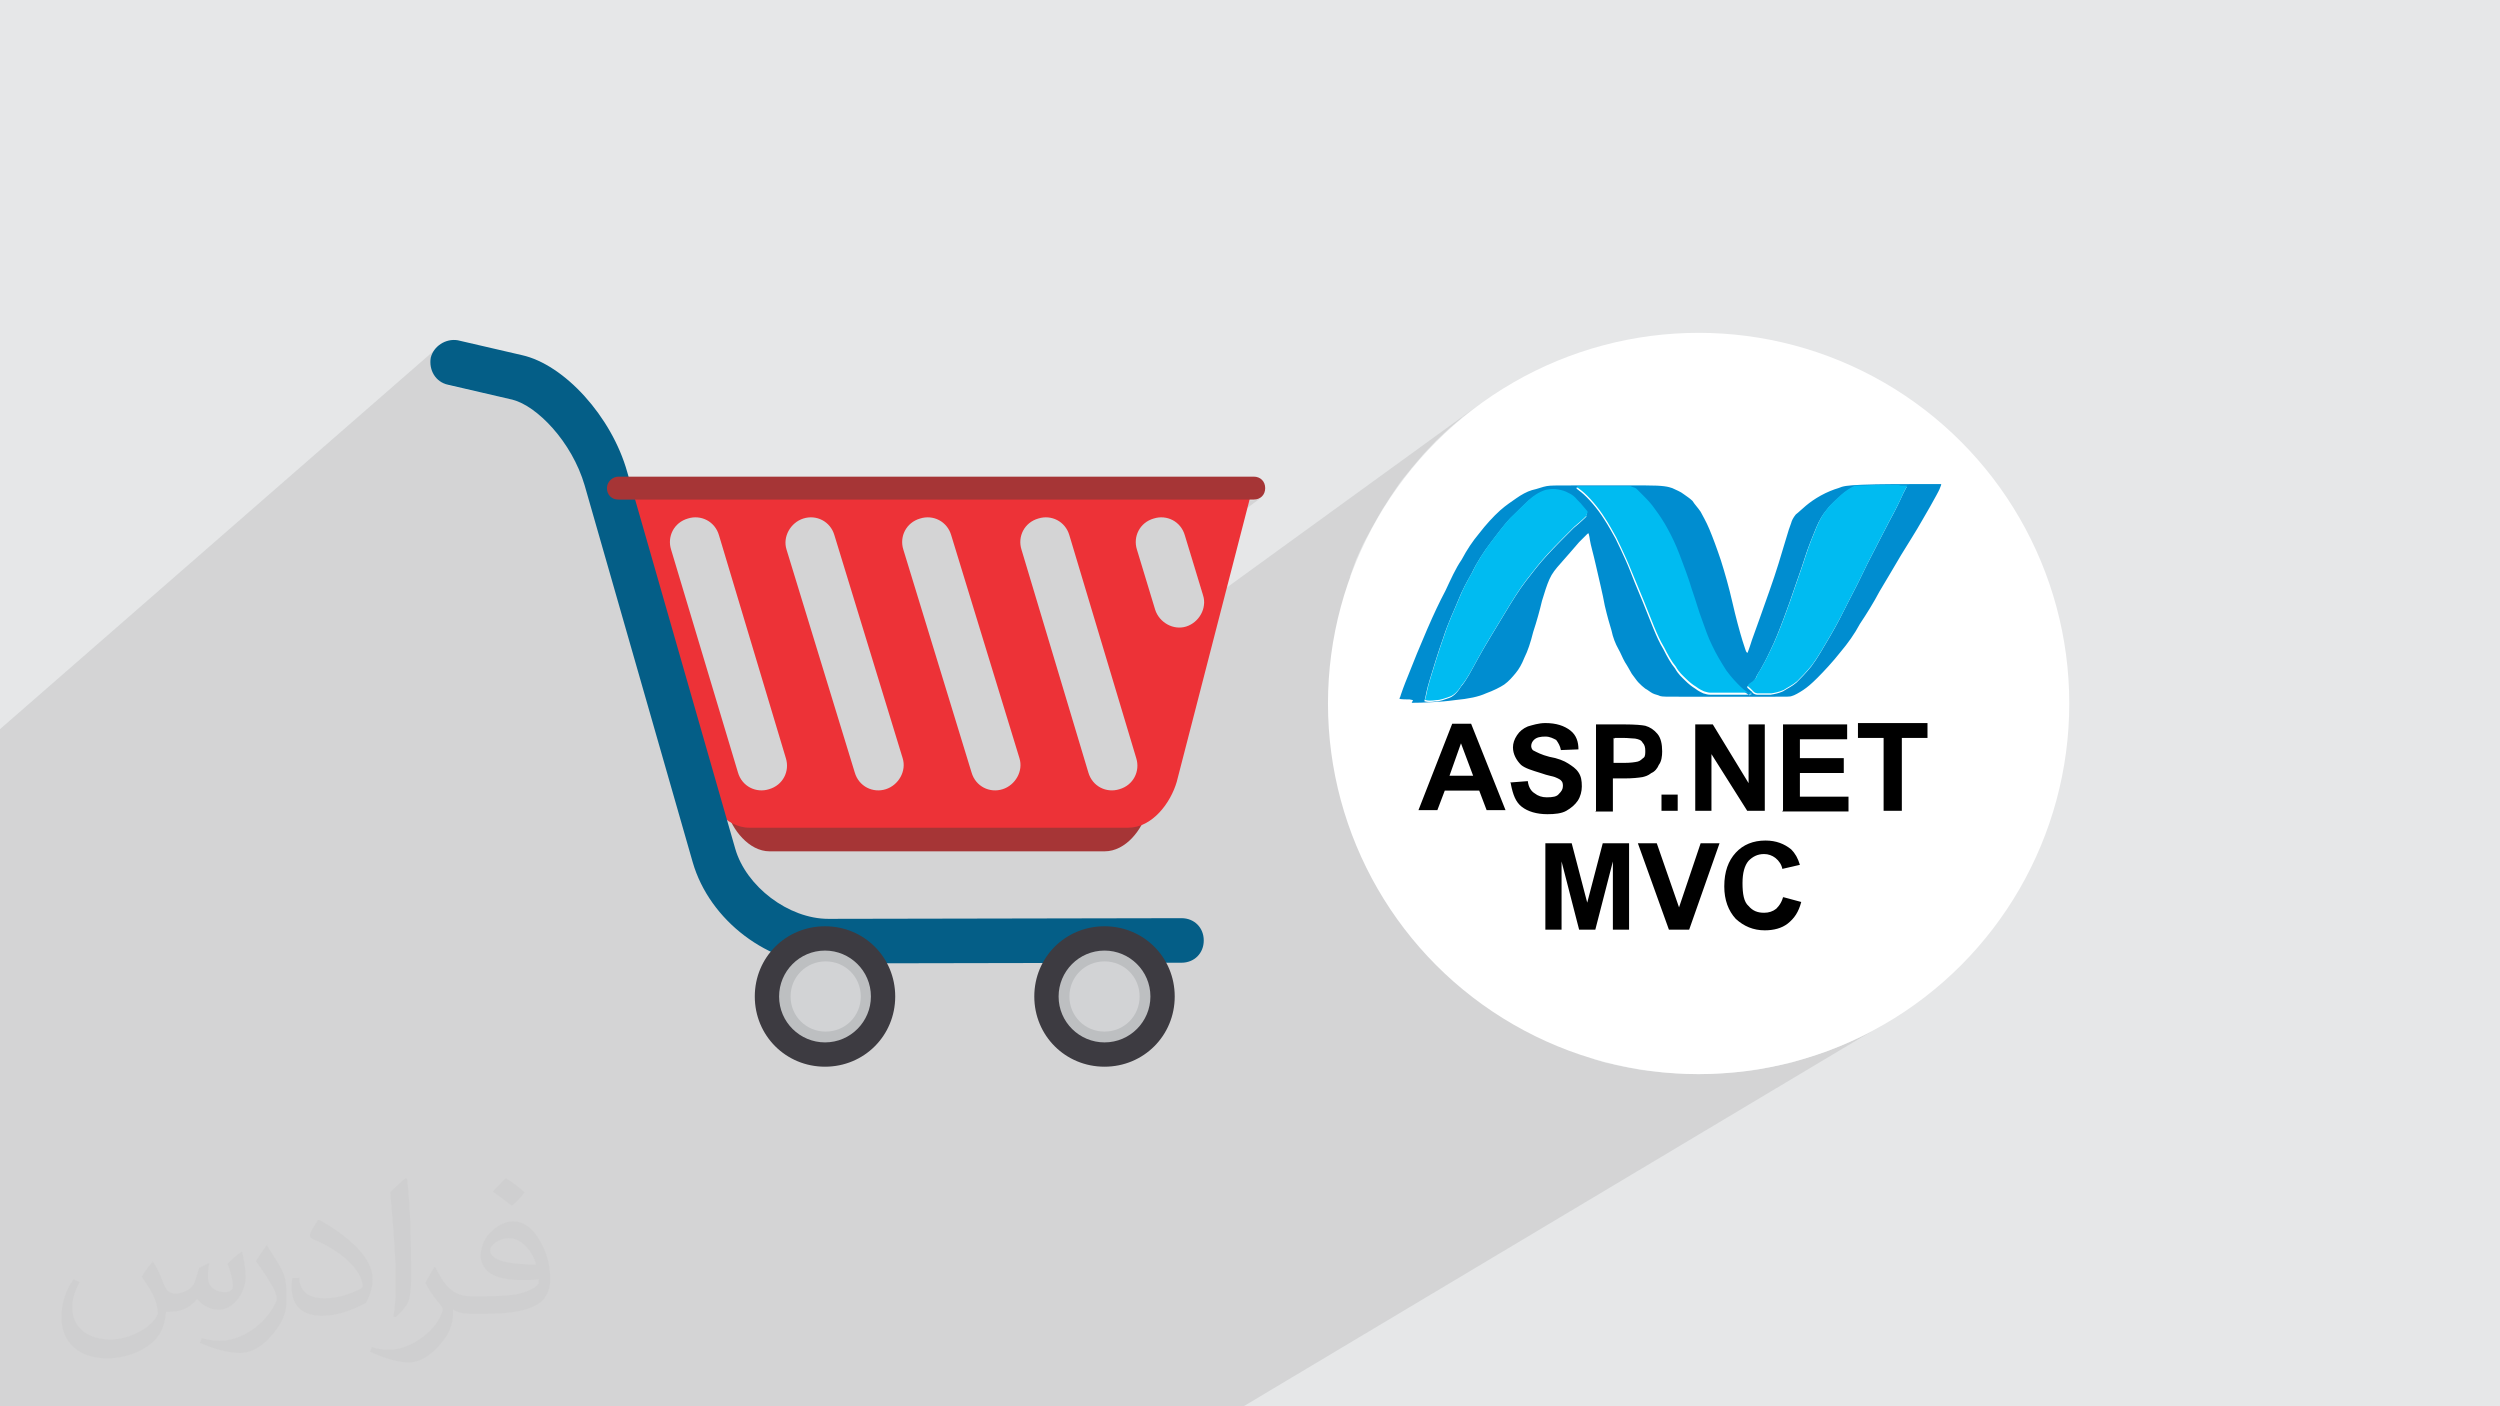 <?xml version="1.0" encoding="UTF-8"?>
<!DOCTYPE svg PUBLIC "-//W3C//DTD SVG 1.1//EN" "http://www.w3.org/Graphics/SVG/1.1/DTD/svg11.dtd">
<!-- Creator: CorelDRAW 2017 -->
<svg xmlns="http://www.w3.org/2000/svg" xml:space="preserve" width="3.703in" height="2.083in" version="1.1" style="shape-rendering:geometricPrecision; text-rendering:geometricPrecision; image-rendering:optimizeQuality; fill-rule:evenodd; clip-rule:evenodd"
viewBox="0 0 3703 2083"
 xmlns:xlink="http://www.w3.org/1999/xlink">
 <defs>
  <style type="text/css">
   <![CDATA[
    .fil9 {fill:#008DD0}
    .fil10 {fill:#00BBF1}
    .fil0 {fill:#E6E7E8}
    .fil8 {fill:white}
    .fil11 {fill:black;fill-rule:nonzero}
    .fil4 {fill:#045E87;fill-rule:nonzero}
    .fil5 {fill:#3D3B41;fill-rule:nonzero}
    .fil2 {fill:#A63536;fill-rule:nonzero}
    .fil6 {fill:#BDBFC1;fill-rule:nonzero}
    .fil7 {fill:#D2D3D5;fill-rule:nonzero}
    .fil3 {fill:#ED3237;fill-rule:nonzero}
    .fil12 {fill:#373435;fill-opacity:0.031}
    .fil1 {fill:#373435;fill-opacity:0.102}
   ]]>
  </style>
 </defs>
 <g id="Layer_x0020_1">
  <polygon class="fil0" points="0,0 3704,0 3704,2083 0,2083 "/>
  <polygon class="fil1" points="778,2083 775,2083 773,2083 770,2083 769,2083 766,2083 766,2083 765,2083 765,2083 764,2083 763,2083 761,2083 760,2083 758,2083 757,2083 754,2083 753,2083 752,2083 751,2083 748,2083 747,2083 730,2083 729,2083 726,2083 725,2083 725,2083 706,2083 705,2083 704,2083 702,2083 697,2083 696,2083 695,2083 694,2083 690,2083 684,2083 678,2083 675,2083 669,2083 668,2083 664,2083 654,2083 649,2083 647,2083 643,2083 639,2083 629,2083 623,2083 617,2083 617,2083 609,2083 601,2083 591,2083 589,2083 589,2083 572,2083 570,2083 569,2083 568,2083 567,2083 557,2083 556,2083 553,2083 544,2083 544,2083 542,2083 538,2083 537,2083 536,2083 534,2083 528,2083 527,2083 527,2083 513,2083 507,2083 505,2083 505,2083 498,2083 489,2083 484,2083 483,2083 474,2083 473,2083 470,2083 464,2083 460,2083 459,2083 458,2083 445,2083 445,2083 443,2083 443,2083 442,2083 440,2083 438,2083 438,2083 432,2083 430,2083 425,2083 424,2083 420,2083 408,2083 393,2083 391,2083 388,2083 388,2083 367,2083 359,2083 358,2083 352,2083 352,2083 340,2083 339,2083 338,2083 337,2083 331,2083 330,2083 327,2083 326,2083 317,2083 310,2083 310,2083 308,2083 307,2083 307,2083 300,2083 299,2083 298,2083 298,2083 297,2083 285,2083 283,2083 280,2083 280,2083 278,2083 270,2083 258,2083 218,2083 203,2083 182,2083 167,2083 164,2083 132,2083 70,2083 41,2083 36,2083 34,2083 27,2083 10,2083 0,2083 0,2052 0,2043 0,2043 0,2040 0,2024 0,2010 0,2005 0,1998 0,1986 0,1945 0,1936 0,1934 0,1875 0,1824 0,1821 0,1760 0,1708 0,1705 0,1643 0,1588 0,1585 0,1490 0,1473 0,1462 0,1455 0,1435 0,1239 0,1145 0,1087 0,1080 649,514 644,518 641,524 639,530 638,537 639,544 641,550 644,556 648,561 653,565 658,568 665,571 760,592 763,593 767,594 771,596 774,597 778,599 782,602 785,604 789,607 793,609 797,612 801,616 805,619 808,623 812,626 816,630 820,635 824,639 827,643 831,648 834,653 838,658 841,663 844,668 847,673 850,678 853,684 856,690 858,695 861,701 863,707 865,713 867,719 872,737 904,711 902,713 900,716 899,720 898,723 899,727 900,730 901,733 913,723 918,741 1857,741 1861,740 1864,739 1867,738 1762,815 1782,882 1783,885 1783,889 1783,893 1783,895 2187,602 2166,618 2146,635 2127,653 2109,672 2092,692 2075,713 2060,735 2046,757 2033,780 2020,804 2009,828 2000,853 1999,855 2185,722 2188,720 2191,718 2194,716 2197,714 2200,712 2203,710 2206,708 2210,706 2213,705 2216,704 2219,703 2222,702 2226,701 2229,700 2232,699 2235,698 2238,697 2240,696 2243,696 2244,696 2245,695 2247,695 2248,695 2250,695 2252,695 2254,695 2256,695 2258,695 2261,695 2264,695 2268,695 2272,695 2276,695 2281,695 2287,695 2293,695 2299,695 2306,695 2314,695 2321,695 2329,695 2337,695 2345,695 2353,695 2361,695 2368,695 2376,695 2383,695 2390,695 2397,695 2403,695 2408,695 2413,695 2417,695 2421,695 2425,695 2428,695 2431,695 2433,696 2436,696 2438,696 2439,696 2441,697 2443,697 2444,698 2445,698 2446,699 2449,700 2451,701 2454,702 2456,703 2459,704 2461,705 2463,706 2465,708 2467,709 2469,710 2471,711 2473,713 2475,714 2476,715 2478,717 2480,718 2481,720 2483,722 2485,725 2486,727 2488,729 2490,731 2491,733 2493,736 2495,738 2496,741 2498,744 2500,747 2502,751 2504,755 2506,759 2508,764 2509,766 2510,769 2511,772 2512,774 2513,777 2514,780 2515,783 2516,786 2518,790 2519,793 2520,796 2521,800 2522,803 2524,807 2525,811 2526,814 2527,817 2674,717 2677,715 2680,713 2684,711 2687,709 2691,707 2694,705 2698,704 2702,702 2705,701 2709,699 2712,698 2715,697 2718,696 2721,695 2724,695 2728,694 2732,693 2738,693 2745,692 2754,692 2759,692 2764,691 2770,691 2776,691 2782,691 2789,691 2795,691 2802,691 2809,691 2815,691 2822,691 2828,691 2834,691 2839,691 2845,691 2849,691 2858,691 2864,691 2869,691 2873,691 2876,691 2878,691 2879,691 2880,691 2880,691 2881,691 2881,691 2882,691 2882,691 2882,692 2882,692 2881,693 2881,694 2880,696 2880,697 2879,699 2878,701 2877,703 2875,706 2873,709 2871,713 2869,717 2866,722 2864,727 2861,732 2857,737 2854,743 2851,749 2849,752 2847,756 2845,759 2843,762 2841,766 2839,769 2837,773 2835,776 2833,780 2831,783 2829,787 2826,790 2824,794 2822,798 2820,801 2817,805 2815,809 2813,812 2811,816 2809,820 2806,824 2804,827 2802,831 2800,835 2798,838 2795,842 2793,846 2791,849 2789,853 2787,856 2785,860 2783,863 2781,867 2779,870 2777,874 2775,877 2773,881 2771,884 2769,887 2767,890 2765,894 2763,897 2761,900 2759,903 2757,906 2755,909 2753,912 2751,915 2749,918 2747,921 2746,924 2744,927 2742,930 2740,933 2738,936 2736,938 2734,941 2732,944 2730,947 2728,950 2726,952 2723,955 2721,958 2719,961 2714,966 2710,972 2705,977 2700,983 2695,988 2690,993 2686,998 2682,1002 2678,1006 2675,1009 2672,1012 2670,1014 2667,1016 2664,1018 2662,1020 2574,1078 2595,1078 2595,1097 2625,1078 2728,1078 2728,1087 2746,1076 2857,1076 2857,1100 2816,1126 2816,1217 2569,1371 2570,1373 2573,1376 2575,1378 2578,1380 2581,1381 2583,1382 2627,1354 2626,1358 2654,1366 2652,1372 2650,1377 2648,1382 2646,1386 2643,1391 2640,1394 2636,1398 2633,1401 2629,1404 2361,1569 2378,1574 2405,1580 2432,1585 2459,1588 2487,1590 2516,1591 2544,1590 2572,1588 2599,1585 2626,1580 2653,1574 2679,1566 2704,1558 2729,1548 2754,1537 2777,1525 2800,1511 1842,2083 1527,2083 1527,2083 1496,2083 1477,2083 1469,2083 1460,2083 1460,2083 1455,2083 1431,2083 1428,2083 1410,2083 1398,2083 1370,2083 1361,2083 1356,2083 1332,2083 1328,2083 1326,2083 1323,2083 1312,2083 1305,2083 1303,2083 1287,2083 1271,2083 1268,2083 1264,2083 1263,2083 1255,2083 1246,2083 1237,2083 1232,2083 1219,2083 1215,2083 1203,2083 1195,2083 1190,2083 1176,2083 1171,2083 1163,2083 1163,2083 1157,2083 1153,2083 1135,2083 1131,2083 1130,2083 1119,2083 1115,2083 1082,2083 1080,2083 1075,2083 1063,2083 1057,2083 1051,2083 1041,2083 1037,2083 1032,2083 1028,2083 1026,2083 1025,2083 1012,2083 1011,2083 1010,2083 1009,2083 1004,2083 1001,2083 1001,2083 1000,2083 999,2083 998,2083 998,2083 998,2083 990,2083 988,2083 986,2083 982,2083 980,2083 979,2083 974,2083 974,2083 973,2083 972,2083 972,2083 972,2083 971,2083 971,2083 970,2083 968,2083 967,2083 965,2083 963,2083 961,2083 958,2083 956,2083 956,2083 955,2083 954,2083 954,2083 953,2083 952,2083 952,2083 951,2083 951,2083 950,2083 950,2083 950,2083 949,2083 947,2083 943,2083 938,2083 937,2083 935,2083 934,2083 934,2083 928,2083 924,2083 924,2083 916,2083 915,2083 910,2083 908,2083 907,2083 904,2083 904,2083 894,2083 890,2083 890,2083 884,2083 883,2083 881,2083 878,2083 878,2083 875,2083 873,2083 873,2083 872,2083 862,2083 862,2083 861,2083 859,2083 852,2083 852,2083 849,2083 847,2083 846,2083 843,2083 823,2083 823,2083 822,2083 821,2083 821,2083 820,2083 819,2083 816,2083 814,2083 814,2083 807,2083 806,2083 802,2083 798,2083 796,2083 788,2083 783,2083 779,2083 "/>
  <g id="_1771495692656">
   <path class="fil2" d="M1076 1198l1 4c7,26 32,59 63,59l496 0c32,0 56,-33 63,-59l1 -4 -624 0 0 0 -1 0z"/>
   <path class="fil3" d="M1757 928c-19,6 -40,-6 -46,-25l-27 -89c-6,-19 4,-40 25,-46 19,-6 40,4 46,25l27 89c6,19 -6,40 -25,46zm-99 241c-19,6 -40,-4 -46,-25l-99 -330c-6,-19 4,-40 25,-46 19,-6 40,4 46,25l99 330c6,19 -4,40 -25,46l0 0zm-173 0c-19,6 -40,-4 -46,-25l-101 -330c-6,-19 4,-40 25,-46 19,-6 40,4 46,25l101 330c6,19 -6,40 -25,46zm-173 0c-19,6 -40,-4 -46,-25l-101 -330c-6,-19 6,-40 25,-46 19,-6 40,4 46,25l101 330c6,19 -6,40 -25,46zm-173 0c-19,6 -40,-4 -46,-25l-99 -330c-6,-19 4,-40 25,-46 19,-6 40,4 46,25l99 330c6,19 -4,40 -25,46l0 0zm-226 -445l125 434c9,30 36,68 72,68l561 0c36,0 63,-37 72,-68l112 -434 -941 0 -1 0z"/>
   <path class="fil4" d="M1228 1430c-89,0 -177,-66 -202,-153l-160 -558c-19,-65 -71,-118 -107,-127l-95 -22c-19,-4 -29,-22 -26,-40 4,-17 22,-29 40,-26l95 22c63,14 133,91 156,173l160 558c16,56 79,104 138,104l0 0 523 -1 0 0c19,0 33,14 33,33 0,19 -14,33 -33,33l-523 1 0 0 0 0 0 3 0 0z"/>
   <path class="fil5" d="M1326 1476c0,58 -46,104 -104,104 -58,0 -104,-46 -104,-104 0,-58 46,-104 104,-104 58,0 104,46 104,104z"/>
   <path class="fil6" d="M1290 1476c0,37 -30,68 -68,68 -37,0 -68,-30 -68,-68 0,-37 30,-68 68,-68 37,0 68,30 68,68z"/>
   <path class="fil7" d="M1275 1476c0,29 -23,52 -52,52 -29,0 -52,-23 -52,-52 0,-29 23,-52 52,-52 29,0 52,23 52,52z"/>
   <path class="fil5" d="M1740 1476c0,58 -46,104 -104,104 -58,0 -104,-46 -104,-104 0,-58 46,-104 104,-104 58,0 104,46 104,104z"/>
   <path class="fil6" d="M1704 1476c0,37 -30,68 -68,68 -37,0 -68,-30 -68,-68 0,-37 30,-68 68,-68 37,0 68,30 68,68z"/>
   <path class="fil7" d="M1688 1476c0,29 -23,52 -52,52 -29,0 -52,-23 -52,-52 0,-29 23,-52 52,-52 29,0 52,23 52,52z"/>
   <path class="fil2" d="M1874 723c0,10 -7,17 -17,17l-941 0c-10,0 -17,-7 -17,-17 0,-10 9,-17 17,-17l941 0c10,0 17,7 17,17z"/>
  </g>
  <circle class="fil8" cx="2516" cy="1042" r="549"/>
  <g id="_2741698647360">
   <g>
    <path class="fil9" d="M2091 1041c15,0 43,-1 64,-4 21,-2 35,-5 46,-10 11,-4 21,-9 27,-13 7,-5 12,-11 17,-17 5,-6 9,-13 13,-23 5,-10 9,-22 13,-38 5,-15 10,-33 13,-46 4,-13 7,-23 11,-32 4,-9 9,-15 17,-24 9,-10 20,-23 27,-31 7,-7 10,-10 12,-12 1,-1 2,-1 2,-1 0,1 1,2 2,10 1,7 5,20 9,38 4,18 10,42 13,59 4,17 7,27 10,37 2,10 6,20 10,27 4,7 6,13 10,20 4,6 7,12 10,17 4,5 7,10 10,13 4,4 6,6 10,9 4,2 7,5 11,7 4,2 7,2 11,4 4,1 6,1 38,1 32,0 93,0 123,0 31,0 31,0 34,-1 4,-1 11,-5 17,-9 6,-4 12,-9 21,-18 10,-10 23,-24 34,-38 11,-13 21,-27 29,-42 10,-15 20,-31 29,-48 10,-17 21,-35 32,-54 11,-18 22,-35 31,-51 9,-15 16,-28 21,-37 5,-9 6,-12 7,-15 1,-2 0,-2 -1,-2 -2,0 -5,0 -28,0 -22,0 -65,0 -88,1 -23,1 -28,2 -35,5 -7,2 -17,6 -26,11 -9,5 -16,10 -22,15 -6,5 -11,10 -15,13 -4,5 -6,9 -7,13 -2,5 -4,11 -9,28 -5,17 -13,44 -23,72 -10,28 -20,57 -26,73 -5,16 -6,17 -6,18 0,1 -1,1 -2,0 -1,-1 -2,-5 -6,-17 -4,-13 -10,-35 -15,-57 -5,-22 -11,-43 -17,-62 -6,-18 -12,-34 -17,-46 -5,-12 -10,-20 -13,-26 -4,-6 -9,-11 -12,-16 -4,-4 -9,-7 -13,-10 -5,-4 -11,-6 -17,-9 -6,-2 -12,-4 -40,-4 -28,0 -78,0 -106,0 -28,0 -34,0 -40,1 -6,1 -13,4 -22,6 -7,2 -16,7 -23,12 -7,5 -15,10 -24,18 -10,9 -21,21 -31,34 -10,12 -18,24 -26,39 -9,13 -16,29 -24,46 -9,17 -17,34 -27,57 -10,23 -21,50 -28,68 -7,17 -10,26 -11,29 -1,4 -2,5 -2,5 0,0 0,1 0,1 0,0 0,1 15,1l0 0 5 1 0 0zm723 -321c-13,0 -40,0 -54,1 -13,0 -13,0 -17,2 -2,1 -9,5 -16,11 -6,6 -15,13 -21,21 -6,7 -11,15 -16,27 -5,12 -12,29 -17,45 -5,16 -10,29 -15,44 -5,15 -10,29 -16,45 -6,16 -13,34 -20,48 -6,13 -11,22 -15,29 -4,6 -6,10 -7,13 -2,2 -4,5 -6,6 -1,1 -4,2 -5,4 -1,1 -1,1 -1,2 0,1 2,2 4,4 1,1 4,4 5,5 1,1 4,2 5,2 1,0 4,0 6,0 4,0 9,0 15,0 6,-1 11,-2 18,-5 6,-4 13,-7 20,-13 6,-6 13,-13 22,-24 9,-12 18,-28 28,-45 10,-17 18,-33 27,-51 9,-17 18,-35 28,-56 11,-21 22,-43 32,-62 10,-18 17,-33 21,-42 4,-7 4,-9 5,-9 0,-1 1,-1 -12,-1l2 -1 0 0zm-222 310c-2,-1 -9,-5 -15,-11 -6,-6 -13,-13 -21,-24 -7,-11 -15,-24 -21,-37 -6,-12 -10,-24 -15,-38 -5,-13 -9,-28 -15,-45 -5,-17 -12,-35 -18,-51 -6,-16 -12,-28 -18,-39 -6,-11 -12,-20 -18,-28 -6,-9 -13,-16 -18,-21 -5,-5 -7,-7 -10,-10 -2,-2 -5,-2 -9,-4 -4,0 -10,0 -22,0 -12,0 -31,0 -42,0 -10,0 -12,0 -13,0 -1,0 -2,0 -2,1 0,1 2,2 7,6 5,4 11,10 17,17 6,7 12,15 17,23 6,9 12,20 17,29 5,10 10,21 15,32 5,11 9,22 13,32 4,10 7,17 12,29 5,12 11,28 16,40 5,12 9,21 15,31 5,10 11,21 17,28 5,9 10,13 15,18 5,5 10,9 15,12 5,4 10,6 12,7 4,1 6,2 10,2 4,0 10,0 20,0 10,0 26,0 33,0 9,0 10,-1 7,-2l0 0 -1 1 0 0zm-241 -266c-2,2 -9,9 -20,18 -11,11 -27,27 -39,40 -12,13 -22,26 -32,39 -10,13 -20,29 -32,49 -12,20 -27,44 -38,64 -11,20 -18,34 -26,43 -6,10 -12,15 -18,17 -6,2 -13,5 -20,5 -6,1 -12,1 -15,0 -2,0 -1,-1 0,-5 1,-4 2,-12 7,-28 5,-16 12,-40 20,-62 7,-22 16,-40 22,-55 6,-15 12,-26 20,-40 7,-15 18,-32 28,-45 10,-13 18,-24 28,-35 10,-10 21,-20 28,-27 7,-6 12,-9 16,-11 4,-2 9,-4 12,-4 5,-1 10,-1 15,0 5,1 10,2 15,5 5,2 10,6 13,10 4,4 7,7 10,11 2,2 4,5 5,6 1,1 1,2 -1,5l0 0 1 1 0 0z"/>
    <path class="fil10" d="M2815 718c-13,0 -40,0 -54,1 -13,0 -13,0 -17,2 -2,1 -9,5 -16,11 -6,6 -15,13 -21,21 -6,7 -11,15 -16,27 -5,12 -12,29 -17,45 -5,16 -10,29 -15,44 -5,15 -10,29 -16,45 -6,16 -13,34 -20,48 -6,13 -11,22 -15,29 -4,6 -6,10 -7,13 -2,2 -4,5 -6,6 -1,1 -4,2 -5,4 -1,1 -1,1 -1,2 0,1 2,2 4,4 1,1 4,4 5,5 1,1 4,2 5,2 1,0 4,0 6,0 4,0 9,0 15,0 6,-1 11,-2 18,-5 6,-4 13,-7 20,-13 6,-6 13,-13 22,-24 9,-12 18,-28 28,-45 10,-17 18,-33 27,-51 9,-17 18,-35 28,-56 11,-21 22,-43 32,-62 10,-18 17,-33 21,-42 4,-7 4,-9 5,-9 0,-1 1,-1 -12,-1l0 0 2 -1 0 0zm-463 44c-2,2 -9,9 -20,18 -11,11 -27,27 -39,40 -12,13 -22,26 -32,39 -10,13 -20,29 -32,49 -12,20 -27,44 -38,64 -11,20 -18,34 -26,43 -6,10 -12,15 -18,17 -6,2 -13,5 -20,5 -6,1 -12,1 -15,0 -2,0 -1,-1 0,-5 1,-4 2,-12 7,-28 5,-16 12,-40 20,-62 7,-22 16,-40 22,-55 6,-15 12,-26 20,-40 7,-15 18,-32 28,-45 10,-13 18,-24 28,-35 10,-10 21,-20 28,-27 7,-6 12,-9 16,-11 4,-2 9,-4 12,-4 5,-1 10,-1 15,0 5,1 10,2 15,5 5,2 10,6 13,10 4,4 7,7 10,11 2,2 4,5 5,6 1,1 1,2 -1,5l0 0 1 1 0 0zm241 266c-2,-1 -9,-5 -15,-11 -6,-6 -13,-13 -21,-24 -7,-11 -15,-24 -21,-37 -6,-12 -10,-24 -15,-38 -5,-13 -9,-28 -15,-45 -5,-17 -12,-35 -18,-51 -6,-16 -12,-28 -18,-39 -6,-11 -12,-20 -18,-28 -6,-9 -13,-16 -18,-21 -5,-5 -7,-7 -10,-10 -2,-2 -5,-2 -9,-4 -4,0 -10,0 -22,0 -12,0 -31,0 -42,0 -10,0 -12,0 -13,0 -1,0 -2,0 -2,1 0,1 2,2 7,6 5,4 11,10 17,17 6,7 12,15 17,23 6,9 12,20 17,29 5,10 10,21 15,32 5,11 9,22 13,31 4,10 7,17 12,29 5,12 11,28 16,40 5,12 9,21 15,31 5,10 11,21 17,28 5,9 10,13 15,18 5,5 10,9 15,12 5,4 10,6 12,7 4,1 6,2 10,2 4,0 10,0 20,0 10,0 26,0 33,0 9,0 10,-1 7,-2l0 0 -1 2 0 0z"/>
   </g>
   <g>
    <path class="fil11" d="M2289 1377l0 -128 39 0 23 88 23 -88 39 0 0 128 -24 0 0 -101 -26 101 -24 0 -26 -101 0 101 -24 0 0 0 0 0zm183 0l-46 -128 28 0 33 95 32 -95 28 0 -45 128 -28 0 -1 0 0 0zm170 -48l26 7c-4,15 -10,24 -20,32 -9,7 -21,10 -34,10 -17,0 -31,-6 -43,-17 -11,-12 -17,-28 -17,-48 0,-22 6,-38 17,-50 11,-12 26,-18 44,-18 16,0 28,5 38,13 6,6 10,13 13,23l-26 6c-1,-6 -5,-12 -10,-16 -5,-4 -11,-6 -17,-6 -10,0 -17,4 -23,10 -6,7 -9,18 -9,33 0,16 2,28 9,34 6,7 13,10 23,10 7,0 13,-2 18,-6 5,-5 9,-11 11,-21l-1 4 0 0z"/>
    <path class="fil11" d="M2230 1200l-28 0 -11 -29 -51 0 -11 29 -28 0 50 -128 28 0 51 128zm-48 -51l-18 -48 -17 48 35 0 0 0 0 0zm55 10l26 -2c1,9 5,15 10,18 5,4 11,6 18,6 9,0 15,-1 18,-5 4,-4 6,-7 6,-12 0,-4 -1,-6 -2,-7 -1,-2 -5,-4 -10,-6 -2,-1 -10,-2 -21,-6 -13,-4 -23,-7 -29,-12 -7,-7 -12,-16 -12,-26 0,-6 2,-12 6,-18 4,-6 9,-10 16,-13 7,-2 16,-5 26,-5 16,0 28,4 37,11 9,7 12,17 12,28l-26 1c-1,-6 -4,-11 -7,-15 -4,-2 -9,-5 -16,-5 -7,0 -13,1 -17,5 -2,2 -4,5 -4,9 0,2 1,6 4,7 4,2 11,6 23,9 12,2 22,6 28,10 6,4 11,7 15,13 4,6 5,12 5,21 0,7 -2,15 -6,21 -4,6 -10,11 -17,15 -7,4 -17,5 -28,5 -16,0 -29,-4 -38,-11 -9,-7 -13,-18 -16,-33l0 -1 0 0zm127 42l0 -128 42 0c16,0 26,1 31,2 7,2 13,6 18,12 5,6 7,15 7,26 0,7 -1,15 -5,20 -2,5 -6,10 -11,12 -5,4 -9,5 -13,6 -6,1 -15,2 -27,2l-17 0 0 49 -26 0 1 -1 0 0zm26 -108l0 37 15 0c10,0 17,-1 21,-2 4,-1 6,-4 9,-6 2,-2 2,-6 2,-10 0,-5 -1,-9 -4,-12 -2,-4 -6,-5 -11,-6 -4,0 -10,-1 -18,-1l-12 0 -1 1 0 0zm71 108l0 -24 24 0 0 24 -24 0zm50 0l0 -128 26 0 53 87 0 -87 24 0 0 128 -26 0 -53 -84 0 84 -24 0zm130 0l0 -128 95 0 0 22 -70 0 0 28 65 0 0 22 -65 0 0 35 72 0 0 22 -98 0 0 -1zm149 0l0 -108 -38 0 0 -22 103 0 0 22 -38 0 0 108 -26 0 -1 0z"/>
   </g>
  </g>
  <path class="fil12" d="M226 1868c7,10 11,19 15,30 3,6 5,18 19,18 4,0 10,-1 16,-4 6,-3 11,-8 13,-15l6 -19 14 -7 1 1c-2,7 -2,14 -2,20 0,16 14,22 25,22 7,0 12,-3 12,-9 0,-8 -3,-21 -8,-33 7,-7 13,-13 21,-18l1 1c3,14 5,28 5,37 0,9 -4,19 -7,25 -7,13 -19,23 -33,23 -11,0 -23,-5 -32,-16l0 0c-8,10 -20,19 -40,19l-6 0c-1,13 -4,22 -8,30 -12,23 -46,39 -79,39 -45,0 -68,-26 -68,-61 0,-21 7,-42 18,-56l9 4c-7,13 -11,25 -11,37 0,33 26,48 57,48 28,0 63,-18 70,-39 -2,-23 -11,-34 -24,-54 4,-7 9,-14 15,-21l1 0 0 0 0 0 0 0 0 0 0 -2zm523 -123c10,6 19,13 28,21 -5,7 -11,14 -19,20 -9,-7 -18,-14 -28,-21 6,-7 13,-14 19,-20l0 0 0 0 0 0 0 0zm5 89c-15,0 -28,10 -28,18 0,16 31,21 68,21 -5,-19 -21,-39 -40,-39l0 0zm-35 86c20,0 38,-1 51,-4 15,-4 28,-11 28,-17 0,-1 0,-3 0,-4 -8,1 -18,1 -26,1 -27,0 -48,-6 -56,-21 -2,-4 -4,-9 -4,-14 0,-15 6,-29 18,-39 9,-8 20,-13 30,-13 19,0 34,15 45,39 6,13 10,28 10,47 0,13 -4,23 -11,31 -15,14 -42,20 -84,20l-19 0 0 0 -5 0c-10,0 -18,-2 -24,-6l-1 0c0,2 0,5 0,7 0,9 -3,21 -9,31 -19,28 -39,40 -56,40 -18,0 -39,-7 -58,-16l3 -7c6,3 15,4 27,4 31,0 72,-30 78,-60 -1,-2 -3,-6 -6,-9 -9,-11 -15,-20 -20,-30 5,-9 9,-16 13,-23l2 0c13,27 26,43 53,43l4 0 0 0 20 0 0 0 0 0 0 0 0 0 -3 0zm-136 29c2,-13 3,-27 3,-40l0 -19c0,-36 -5,-89 -8,-124 7,-7 16,-16 23,-21l2 1c5,43 6,94 6,140 0,12 0,24 -2,33 -1,11 -7,19 -21,32l-3 -1 0 0 0 0 0 0 0 0 0 -1zm-140 -57c1,17 9,31 38,31 18,0 34,-5 51,-13 3,-1 5,-3 5,-5 0,-11 -8,-25 -22,-38 -13,-12 -31,-23 -48,-30 -6,-2 -8,-5 -8,-7 0,-5 7,-15 12,-23l2 0c19,10 40,25 56,41 14,15 23,30 23,47 0,12 -4,24 -10,35 -21,11 -43,19 -65,19 -27,0 -45,-13 -45,-42 0,-3 0,-8 1,-14l9 0 0 0 0 0 0 0 0 0 1 -1zm-48 -48l17 27c6,10 12,21 12,38l0 22c0,18 -11,37 -29,55 -14,13 -27,18 -39,18 -17,0 -37,-5 -60,-15l3 -7c7,2 16,4 26,4 33,0 67,-24 82,-54 2,-3 3,-7 3,-9 0,-3 -2,-7 -3,-11 -8,-16 -18,-30 -28,-44 5,-8 11,-17 17,-25l1 0 0 0 0 0 0 0 0 0 -2 1z"/>
 </g>
</svg>
